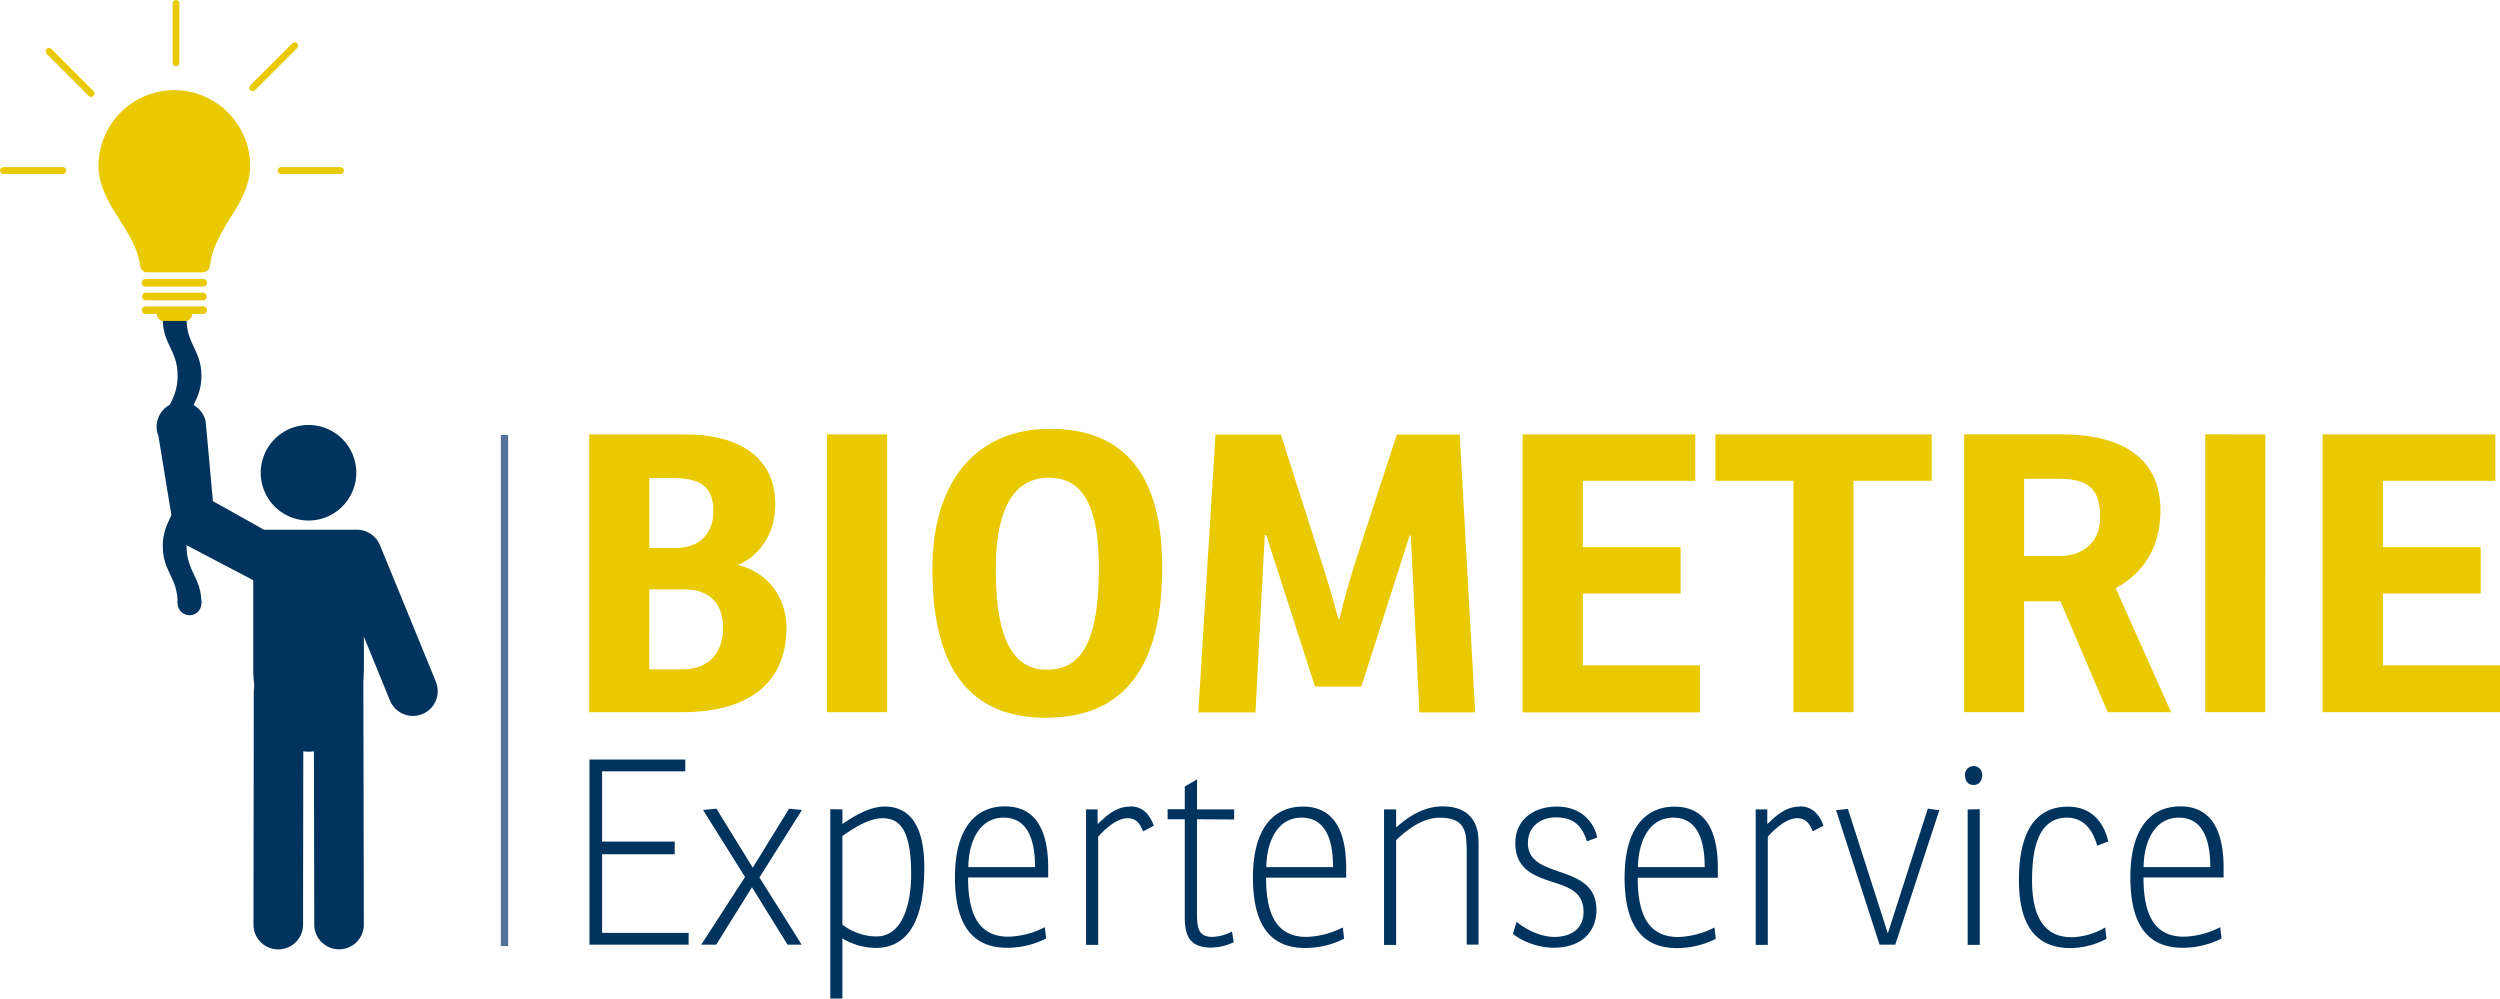 <?xml version="1.0" encoding="UTF-8"?> <svg xmlns="http://www.w3.org/2000/svg" viewBox="0 0 582.39 232.61"><g id="Ebene_2" data-name="Ebene 2"><g id="Ebene_1-2" data-name="Ebene 1"><path d="M137.26,165.91H159c15.84,0,24.21-7.2,24.21-19.62,0-7-4.23-13-11.34-14.67,4.41-1.8,8.73-6.57,8.73-14.13,0-10.53-7.74-16.29-21.15-16.29H137.26v64.71Zm14-28.62h8.1c6.21,0,9.09,3.6,9.09,8.91s-2.79,9.72-9.45,9.72h-7.74V137.29Zm0-25.92h5.49c6.3,0,9.45,1.89,9.45,7.74,0,4.77-2.88,8.55-8.82,8.55h-6.12V111.37Zm41.4-10.17v64.71h14V101.2Zm51,66c15.48,0,27.09-8.55,27.09-35,0-21.24-8.55-32.31-26.1-32.31-16.65,0-27.45,11.52-27.45,32.76,0,26.46,11.52,34.56,26.46,34.56ZM256,132.25c0,19.35-5.31,23.76-12.15,23.76-7.38,0-11.88-6.3-11.88-23.31,0-16.47,5.67-21.42,12.33-21.42s11.7,4.5,11.7,21Zm69.39-31-9,27.63c-1.44,4.32-3.24,10.62-4.41,15.39h-.18c-1.17-4.68-3.15-10.89-4.59-15.39l-8.82-27.63H283.15l-4,64.71h13.32l2.16-41.31h.36l11.34,35.28h10.8l11.25-35.19h.27l2,41.22h13l-3.6-64.71Zm29.34,64.71H396V155H368.74V138.28h22.77v-10.8H368.74V112h26.19V101.2H354.7v64.71ZM399.61,112h18.18v53.91h14V112H450V101.2h-50.4V112Zm93.24,25c5.76-3.06,10.44-8.73,10.44-18.09,0-12.42-9.27-17.73-23.13-17.73H457.57v64.71h13.95V140.08H480l11,25.83h14.76L492.85,137Zm-21.33-7.47v-18h7.83c6.57,0,9.9,1.8,9.9,8.91,0,6-4.14,9.09-9.27,9.09Zm42.21-28.35v64.71h14V101.2Zm27.35,64.71h41.31V155H555.12V138.28h22.77v-10.8H555.12V112h26.19V101.2H541.08v64.71Z" style="fill:#e9c900"></path><path d="M137.32,220.07h23.1v-2.76H140.26V199h16.92v-2.94H140.26V179.69h19.38v-2.76H137.32v43.14Zm46.5-31.68-8.46,13.74-8.46-13.74-3.12.3,9.78,15.6-10.2,15.78h3.48l8.34-13.38,8.28,13.38h3.3l-9.84-15.66,9.9-15.72-3-.3Zm9.6.12v44.1h2.82v-14a15.58,15.58,0,0,0,7.68,2.22c8.7,0,11.4-8.34,11.4-18.78,0-9.84-3.48-14.16-9.24-14.16-3.36,0-7,2.1-9.84,4.08v-3.42Zm2.82,6.24c2.58-1.8,6.18-4.14,9.3-4.14,3.84,0,6.72,2.34,6.72,13.08,0,6.42-1.8,14.46-8.1,14.46a13.1,13.1,0,0,1-7.92-2.76V194.75Zm47.94,9.66v-2.28c0-9.18-3.24-14.28-10.08-14.28s-11.64,5.1-11.64,16.5c0,8.82,2.52,16.44,12.12,16.44a20,20,0,0,0,9.12-2.16l-.3-2.64a19.76,19.76,0,0,1-8.46,2.22c-7,0-9.42-5.28-9.42-13.8ZM225.58,202c.06-5.58,2.34-11.52,8.22-11.52,4.62,0,7.32,3.54,7.32,11.52Zm37.74-14.1c-3.36,0-5.52,2.1-7.62,4.08v-3.42H253v31.56h2.82V194.93c1.2-1.38,4.14-4.32,6.84-4.32,2.16,0,2.88,1.38,3.66,3.06l2.46-1.32c-.66-1.92-2.16-4.5-5.46-4.5Zm24.18,3v-2.34h-8.64v-7L276,183.23v5.28h-4v2.34h4v23c0,4.74,1.68,6.9,6.18,6.9a12.54,12.54,0,0,0,5.22-1.26L287,217a10.55,10.55,0,0,1-4.56,1.26c-3.36,0-3.6-2.22-3.6-5.82V190.85Zm26.1,13.56v-2.28c0-9.18-3.24-14.28-10.08-14.28s-11.64,5.1-11.64,16.5c0,8.82,2.52,16.44,12.12,16.44a20,20,0,0,0,9.12-2.16l-.3-2.64a19.76,19.76,0,0,1-8.46,2.22c-7,0-9.42-5.28-9.42-13.8ZM295,202c.06-5.58,2.34-11.52,8.22-11.52,4.62,0,7.32,3.54,7.32,11.52Zm30.24-13.44h-2.82v31.56h2.82V195.71c2.76-2.64,6.3-5.22,10.14-5.22s5.52,1.32,6.06,4.08a29.73,29.73,0,0,1,.24,3.48v22h2.76V197.81a26.6,26.6,0,0,0-.18-3.9c-.78-4-3.6-6.06-8.22-6.06-4,0-7.56,2-10.8,4.92v-4.26Zm27.18,28.92c1.2,1.2,5.22,3.3,9.48,3.3,6.54,0,10-3.72,10-8.82,0-6.06-4.8-7.56-9.12-9.06-3.6-1.26-6.84-2.52-6.84-6.48s3-6,6.54-6c3.84,0,6,1.68,7.2,5.58l2.4-.9c-.66-3.3-3.48-7.2-9.42-7.2-5.58,0-9.66,3.24-9.66,8.46,0,6.48,4.92,7.86,9.3,9.3,3.48,1.14,6.6,2.34,6.6,6.78,0,4.08-3.12,5.82-6.78,5.82-3.9,0-7.62-2.46-8.82-3.54l-.84,2.76Zm47.76-13v-2.28c0-9.18-3.24-14.28-10.08-14.28s-11.64,5.1-11.64,16.5c0,8.82,2.52,16.44,12.12,16.44a20,20,0,0,0,9.12-2.16l-.3-2.64a19.76,19.76,0,0,1-8.46,2.22c-7,0-9.42-5.28-9.42-13.8ZM381.58,202c.06-5.58,2.34-11.52,8.22-11.52,4.62,0,7.32,3.54,7.32,11.52Zm37.74-14.1c-3.36,0-5.52,2.1-7.62,4.08v-3.42H409v31.56h2.82V194.93c1.2-1.38,4.14-4.32,6.84-4.32,2.16,0,2.88,1.38,3.66,3.06l2.46-1.32c-.66-1.92-2.16-4.5-5.46-4.5Zm29.76.54-9.3,29-9.3-29-2.76.3,10.14,31.32h3.66l10.26-31.32-2.7-.36Zm9.3.12v31.56h2.82V188.51Zm1.38-5.7c1.32,0,2-1,2-2.4a2,2,0,1,0-4,0c0,1.44.66,2.4,2,2.4Zm22.74,35.46c-6.54,0-9.12-5.22-9.12-13.2,0-5.28.6-14.64,8.1-14.64,4.08,0,6.12,3.06,7.08,6.54l2.58-1c-.84-3.66-3.3-8.1-9.42-8.1-9.06,0-11.4,8.4-11.4,17.1,0,7.62,2,15.84,12,15.84a18.16,18.16,0,0,0,8.4-2.16l-.3-2.64a16.23,16.23,0,0,1-7.92,2.28ZM518,204.41v-2.28c0-9.18-3.24-14.28-10.08-14.28s-11.64,5.1-11.64,16.5c0,8.82,2.52,16.44,12.12,16.44a20,20,0,0,0,9.12-2.16l-.3-2.64a19.76,19.76,0,0,1-8.46,2.22c-7,0-9.42-5.28-9.42-13.8ZM499.36,202c.06-5.58,2.34-11.52,8.22-11.52,4.62,0,7.32,3.54,7.32,11.52Z" style="fill:#00335e"></path><path d="M43.46,74.16v.13c0,6,3.46,7.27,3.46,13.25s-3.46,7.26-3.46,13.25S46.92,108,46.92,114s-3.46,7.26-3.46,13.23,3.46,7.27,3.46,13.25v.05H41.38v-.05c0-6-3.46-7.26-3.46-13.25S41.38,120,41.38,114s-3.46-7.26-3.46-13.23,3.46-7.27,3.46-13.25-3.46-7.26-3.46-13.25v-.13Z" style="fill:#00335e"></path><path d="M83,110.12A11.13,11.13,0,1,1,71.91,99,11.12,11.12,0,0,1,83,110.12Z" style="fill:#00335e"></path><path d="M70.6,215.63l.07-54.7h0a5.78,5.78,0,0,0-11.55,0h0l-.07,54.7h0a5.78,5.78,0,0,0,11.55,0Z" style="fill:#00335e"></path><path d="M84.76,215.61l-.11-55.54h0a5.78,5.78,0,1,0-11.55,0h0l.11,55.54h0a5.78,5.78,0,0,0,11.55,0Z" style="fill:#00335e"></path><path d="M84.79,143.06c0-10.39-5.8-18.89-12.88-18.89S59,125.62,59,133.09v23.13c0,10.39,5.8,18.89,12.89,18.89s12.88-8.5,12.88-18.89V143.06Z" style="fill:#00335e"></path><path d="M47.91,98.16a5.78,5.78,0,1,0-11,3.42l3.94,24.07,21.44,11.24c.81.41-3-1.89-2.09-1.89l19.13,0,5.16,12.65,6.36,15.54a5.77,5.77,0,1,0,10.69-4.37l-6.35-15.54L88.51,127a5.76,5.76,0,0,0-5.36-3.59l-21.64,0L49.6,116.75,47.91,98.16Z" style="fill:#00335e"></path><path d="M.79,39.73H14.65m50.82,0H79.33M41,14.65V.79" style="fill:none;stroke:#e9c900;stroke-linecap:round;stroke-width:1.579px"></path><line x1="58.86" y1="20.44" x2="68.67" y2="10.64" style="fill:none;stroke:#e9c900;stroke-linecap:round;stroke-width:1.579px"></line><line x1="11.42" y1="11.98" x2="21.22" y2="21.78" style="fill:none;stroke:#e9c900;stroke-linecap:round;stroke-width:1.579px"></line><path d="M47.36,65H33.9a.88.88,0,1,0,0,1.76H47.36a.88.88,0,0,0,0-1.76Z" style="fill:#e9c900"></path><path d="M47.36,68.2H33.9a.89.89,0,0,0,0,1.77H47.36a.89.89,0,0,0,0-1.77Z" style="fill:#e9c900"></path><path d="M47.36,71.38H33.9a.88.88,0,1,0,0,1.76h2.61a1.66,1.66,0,0,0,1.66,1.63h4.92a1.66,1.66,0,0,0,1.66-1.63h2.61a.88.88,0,1,0,0-1.76Z" style="fill:#e9c900"></path><path d="M40.63,21A17.7,17.7,0,0,0,22.94,38.73c0,4.44,2.76,9.07,3.61,10.39l1.26,2C30,54.6,32.14,57.9,32.63,61.93a1.71,1.71,0,0,0,1.7,1.51H47.2a1.72,1.72,0,0,0,1.7-1.51c.53-4.34,2.72-7.85,5-11.58l.79-1.26c.83-1.29,3.59-5.92,3.59-10.36A17.7,17.7,0,0,0,40.63,21Z" style="fill:#e9c900"></path><polygon points="116.67 101.34 116.67 220.4 118.38 220.4 118.38 101.34 116.67 101.34 116.67 101.34" style="fill:#547299"></polygon><path d="M46.92,140.55a2.77,2.77,0,1,1-2.77-2.77,2.77,2.77,0,0,1,2.77,2.77Z" style="fill:#00335e"></path></g></g></svg> 